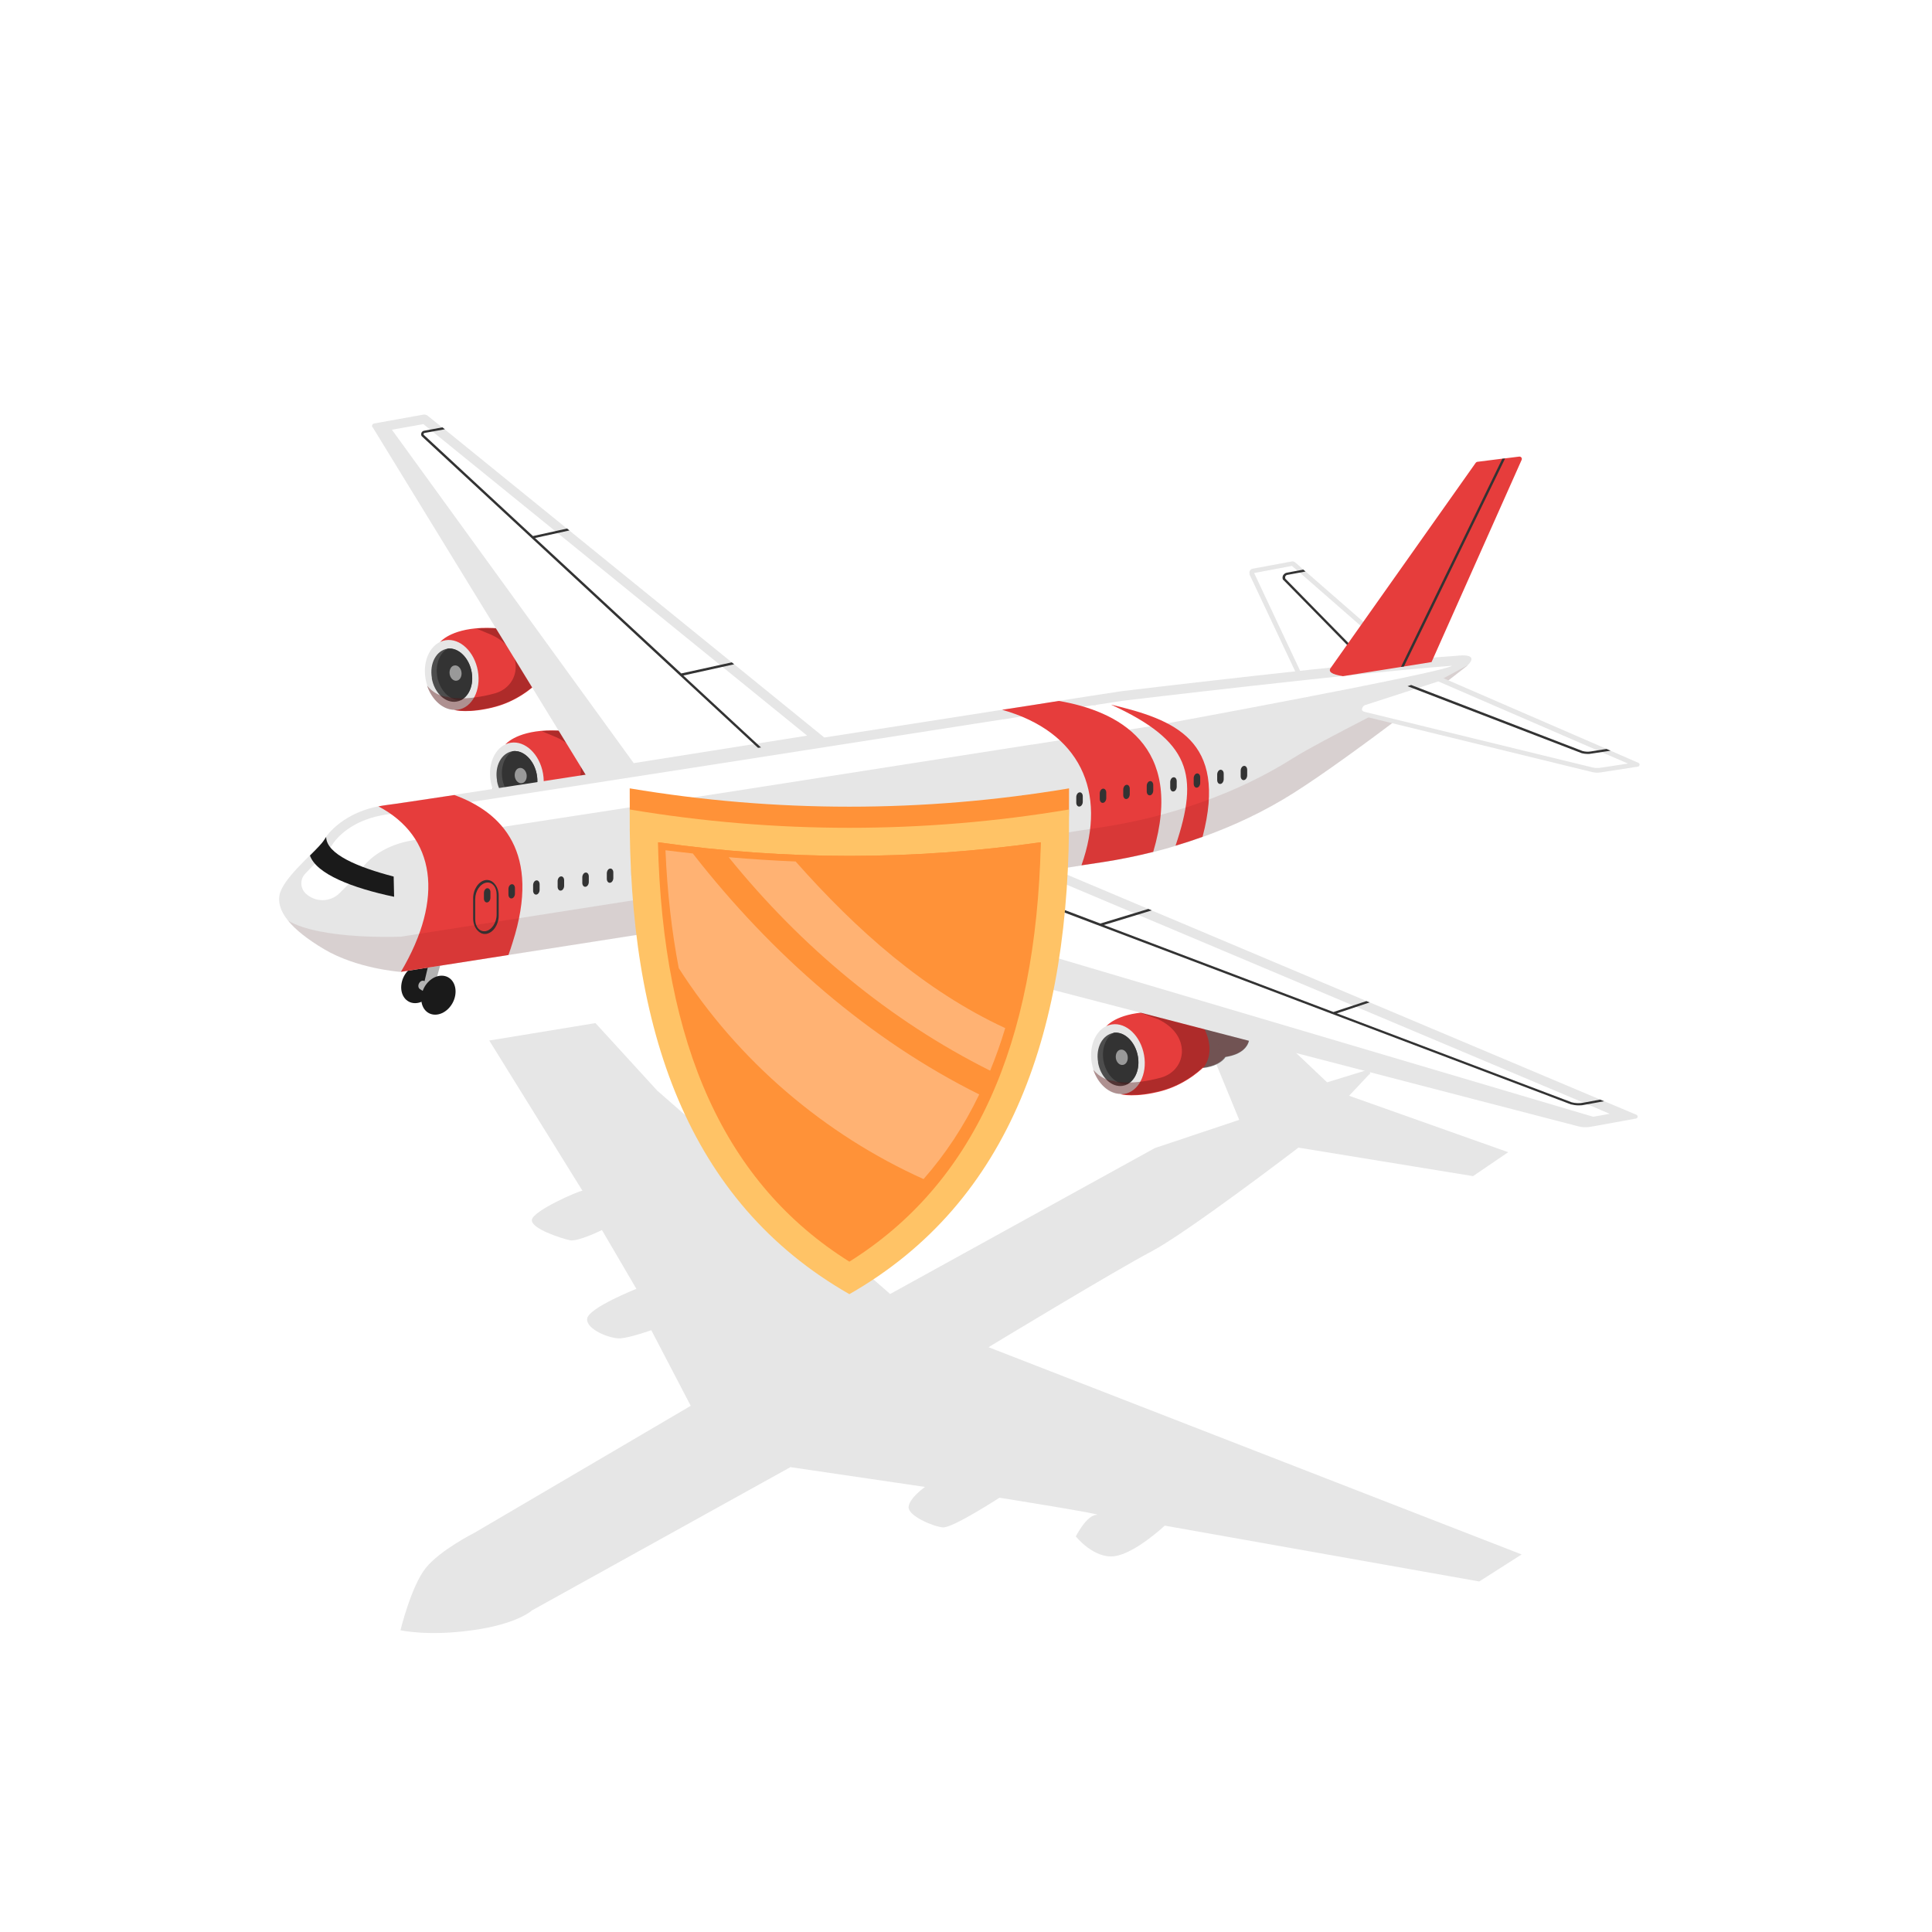 <?xml version="1.0" encoding="UTF-8"?> <svg xmlns="http://www.w3.org/2000/svg" viewBox="0 0 130.79 130.79"><defs><style> .cls-1 { fill: #999; } .cls-1, .cls-2, .cls-3, .cls-4, .cls-5, .cls-6, .cls-7, .cls-8, .cls-9, .cls-10, .cls-11, .cls-12, .cls-13, .cls-14 { stroke-width: 0px; } .cls-15 { opacity: .4; } .cls-15, .cls-16, .cls-13 { mix-blend-mode: multiply; } .cls-2 { fill: #4d4d4d; } .cls-3 { fill: #e63d3c; } .cls-4 { fill: #e6e6e6; } .cls-5 { mix-blend-mode: screen; opacity: .3; } .cls-5, .cls-11 { fill: #fff; } .cls-17 { isolation: isolate; } .cls-6 { fill: #1a1a1a; } .cls-7 { fill: gray; } .cls-8 { fill: #ffc366; } .cls-9 { fill: #b3b3b3; } .cls-10 { fill: #333; } .cls-16 { opacity: .1; } .cls-12, .cls-13 { fill: #ff9238; } .cls-14 { fill: #590e0e; } </style></defs><g class="cls-17"><g id="Layer_1" data-name="Layer 1"><g><g><path class="cls-4" d="m92.7,72.72l-1.37,1.46,10.77,3.82-2.38,1.62-11.82-1.93s-7.53,5.76-9.97,7.04c-2.44,1.28-11.01,6.47-11.01,6.47l36.09,14.03-2.87,1.83-21.29-3.78s-2.01,1.89-3.41,2.07c-1.4.18-2.61-1.34-2.61-1.34,0,0,.73-1.46,1.42-1.46s-6.59-1.16-6.59-1.16c0,0-3.18,2.07-3.84,2.01-.65-.06-2.38-.79-2.31-1.4.07-.61,1.11-1.34,1.11-1.34l-9.11-1.34-17.5,9.7s-.97.92-4.02,1.34c-3.05.43-4.88,0-4.88,0,0,0,.73-2.99,1.71-4.21.98-1.22,3.29-2.38,3.29-2.38l14.65-8.6-2.67-5.12s-1.38.49-2.07.55c-.69.06-2.38-.61-2.27-1.34.11-.73,3.33-2.01,3.33-2.01l-2.33-3.98s-1.64.81-2.18.69c-.54-.12-2.68-.79-2.56-1.4.13-.61,3.09-1.92,3.42-1.95l-6.31-10.17,7.19-1.18,4.19,4.58,15.76,13.76,17.92-9.88,5.71-1.91-3.08-7.48,2.44-1.31,6.59,6.25,2.67-.82c.18-.06.32.17.19.31Z"></path><g><path class="cls-4" d="m84.58,38.87l3.39,7.19,4.5-1.1.18-.04,2.25-.55-6.5-5.67-.15-.13-.56-.49c-.07-.06-.16-.09-.25-.07l-2.64.49c-.17.03-.27.22-.19.38Z"></path><polygon class="cls-11" points="94.21 44.2 88.18 38.93 88.03 38.8 87.46 38.31 84.9 38.79 88.14 45.68 94.21 44.2"></polygon><path class="cls-10" d="m86.87,39.25s5.59,5.7,5.59,5.7l.18-.04-5.63-5.74s-.02-.11,0-.15c.03-.05.07-.09.13-.1l1.24-.23-.15-.13-1.12.21c-.11.02-.19.09-.25.18-.05.1-.05.21,0,.31Z"></path><g><path class="cls-7" d="m40.74,53.23s1.69-.11,1.74-1.36-1.01-1.49-1.01-1.49l-2.03.12,1.3,2.72Z"></path><path class="cls-7" d="m42.16,52.51s1.69-.11,1.74-1.36-1.01-1.49-1.01-1.49l-2.03.12,1.3,2.72Z"></path><path class="cls-3" d="m40.87,53.09s-1.09,1.19-2.89,1.69c-1.81.49-2.8.23-2.8.23l-.97-4.61s.66-.85,2.79-.95c2.12-.09,3.66.81,3.66.81,0,0,1.04,1.52.21,2.82Z"></path><path class="cls-4" d="m33.22,52.91c.23,1.3,1.2,2.23,2.18,2.08.98-.15,1.59-1.33,1.36-2.63-.23-1.3-1.2-2.23-2.18-2.08-.98.15-1.59,1.33-1.36,2.63Z"></path><path class="cls-2" d="m33.64,52.85c.17.99.91,1.7,1.66,1.59.12-.02.23-.05.33-.11.55-.29.86-1.05.71-1.89-.17-.97-.9-1.68-1.62-1.59-.78.12-1.25,1.01-1.07,2Z"></path><path class="cls-10" d="m34.01,52.74c.17.97.89,1.67,1.62,1.59.55-.29.86-1.05.71-1.89-.17-.97-.9-1.68-1.62-1.59-.54.29-.85,1.05-.71,1.89Z"></path><path class="cls-1" d="m34.85,52.57c.04.28.26.49.48.45.22-.03.36-.29.32-.58-.04-.28-.26-.49-.48-.45-.22.03-.36.29-.32.58Z"></path><g class="cls-15"><path class="cls-14" d="m34.79,54.14s1.11.29,3.12-.26c1.77-.5,2.07-2.9-.22-3.96l-1.03-.43s4.37-.21,5.56.29c.24-.03,1.24,1.42,1.66,1.13,0,.07,0,.15,0,.23-.04,1.05-1.25,1.29-1.63,1.34-.46.66-1.53.73-1.53.73-.34.32-1.32,1.16-2.76,1.55-1.81.49-2.8.23-2.8.23-.78-.01-1.51-.67-1.84-1.63.4.47.92.75,1.45.76Z"></path></g></g><g><path class="cls-7" d="m36.33,46.29s1.69-.11,1.74-1.36c.05-1.25-1.01-1.49-1.01-1.49l-2.03.12,1.3,2.72Z"></path><path class="cls-7" d="m37.75,45.57s1.69-.11,1.74-1.36-1.01-1.49-1.01-1.49l-2.03.12,1.3,2.72Z"></path><path class="cls-3" d="m36.46,46.15s-1.09,1.19-2.89,1.69c-1.81.49-2.8.23-2.8.23l-.97-4.61s.66-.85,2.79-.95c2.12-.09,3.66.81,3.66.81,0,0,1.04,1.52.21,2.82Z"></path><path class="cls-4" d="m28.81,45.97c.23,1.3,1.2,2.23,2.18,2.08s1.59-1.33,1.36-2.63c-.23-1.3-1.2-2.23-2.18-2.08s-1.59,1.33-1.36,2.63Z"></path><path class="cls-2" d="m29.23,45.91c.17.99.91,1.7,1.66,1.59.12-.02.23-.05.33-.11.55-.29.86-1.05.71-1.89-.17-.97-.9-1.68-1.62-1.59-.78.12-1.25,1.01-1.07,2Z"></path><path class="cls-10" d="m29.6,45.8c.17.97.89,1.67,1.62,1.59.55-.29.86-1.05.71-1.89-.17-.97-.9-1.68-1.62-1.59-.54.29-.85,1.05-.71,1.89Z"></path><path class="cls-1" d="m30.44,45.63c.04.28.26.49.48.45.22-.03.36-.29.32-.58s-.26-.49-.48-.45c-.22.03-.36.29-.32.58Z"></path><g class="cls-15"><path class="cls-14" d="m30.38,47.2s1.11.29,3.12-.26c1.77-.5,2.07-2.9-.22-3.96l-1.03-.43s4.37-.21,5.56.29c.24-.03,1.24,1.42,1.66,1.13,0,.07,0,.15,0,.23-.04,1.05-1.25,1.29-1.63,1.34-.46.66-1.53.73-1.53.73-.34.32-1.32,1.16-2.76,1.55-1.81.49-2.8.23-2.8.23-.78-.01-1.51-.67-1.84-1.63.4.47.92.75,1.45.76Z"></path></g></g><path class="cls-4" d="m25.22,28.91l14.63,23.87,11.79-1.86.2-.03,4.31-.68-6.45-5.24-.16-.13-10.99-8.92-.16-.13-8.28-6.72-.17-.13-.98-.79c-.09-.07-.2-.1-.31-.08l-3.33.6c-.11.02-.17.15-.11.25Z"></path><polygon class="cls-11" points="28.66 28.71 38.15 36.41 54.64 49.8 42.9 51.66 26.53 29.09 28.66 28.71"></polygon><path class="cls-10" d="m28.55,29.53s23.09,21.4,23.09,21.4l.2-.03-5.58-5.17,3.44-.76-.16-.13-3.42.75-9.9-9.17,2.33-.51-.16-.13-2.31.51-7.4-6.86s-.01-.05,0-.07c0-.03.03-.04.06-.05l1.38-.25-.17-.13-1.24.23c-.08.01-.15.07-.18.14-.03.07-.03.16.02.23Z"></path><g><g><path class="cls-6" d="m58.62,66.16c-.12.73.29,1.32.92,1.32s1.24-.59,1.36-1.32-.29-1.32-.92-1.32-1.24.59-1.36,1.32Z"></path><path class="cls-9" d="m60.7,66.26l-.52-.27c-.3-.16-.58.36-.31.54l.49.32.33-.59Z"></path><path class="cls-6" d="m59.99,66.95c-.12.73.29,1.32.92,1.32s1.24-.59,1.36-1.32c.12-.73-.29-1.32-.92-1.32s-1.24.59-1.36,1.32Z"></path></g><path class="cls-9" d="m60.31,64.81l-.28.98.41.33s-.2.38-.19.43c.01.04-.63.4-.63.4h-1.24v-.2s.97-1,.97-1.03.28-.98.28-.98l.69.07Z"></path><g><path class="cls-6" d="m56.3,66.95c-.12.73.29,1.32.92,1.32s1.24-.59,1.36-1.32c.12-.73-.29-1.32-.92-1.32s-1.24.59-1.36,1.32Z"></path><path class="cls-9" d="m58.38,67.05l-.52-.27c-.3-.16-.58.36-.31.54l.49.32.33-.59Z"></path><path class="cls-6" d="m57.67,67.73c-.12.73.29,1.32.92,1.32s1.24-.59,1.36-1.32c.12-.73-.29-1.32-.92-1.32s-1.24.59-1.36,1.32Z"></path></g><path class="cls-9" d="m60.95,63.94l-.41,1.38c-.18.24-1.29.01-1.42-.38l.38-1.42,1.45.42Z"></path></g><g><path class="cls-6" d="m27.18,66.59c-.12.73.29,1.32.92,1.32s1.24-.59,1.36-1.32c.12-.73-.29-1.32-.92-1.32s-1.24.59-1.36,1.32Z"></path><path class="cls-9" d="m29.26,66.69l-.52-.27c-.3-.16-.58.36-.31.54l.49.32.33-.59Z"></path><polygon class="cls-9" points="28.7 66.59 29.16 64.65 29.95 64.79 29.41 66.78 28.7 66.59"></polygon><path class="cls-6" d="m28.54,67.37c-.12.73.29,1.32.92,1.32s1.24-.59,1.36-1.32c.12-.73-.29-1.32-.92-1.32s-1.24.59-1.36,1.32Z"></path></g><g><path class="cls-7" d="m67.38,68.52s1.69-.11,1.74-1.36-1.01-1.49-1.01-1.49l-2.03.12,1.3,2.72Z"></path><path class="cls-7" d="m68.8,67.8s1.69-.11,1.74-1.36-1.01-1.49-1.01-1.49l-2.03.12,1.3,2.72Z"></path><path class="cls-3" d="m67.51,68.38s-1.09,1.19-2.89,1.69c-1.81.49-2.8.23-2.8.23l-.97-4.61s.66-.85,2.79-.95c2.12-.09,3.66.81,3.66.81,0,0,1.04,1.52.21,2.82Z"></path><path class="cls-4" d="m59.86,68.2c.23,1.3,1.2,2.23,2.18,2.08.98-.15,1.59-1.33,1.36-2.63-.23-1.3-1.2-2.23-2.18-2.08-.98.15-1.59,1.33-1.36,2.63Z"></path><path class="cls-2" d="m60.29,68.14c.17.99.91,1.7,1.66,1.59.12-.02.23-.05.33-.11.55-.29.86-1.05.71-1.89-.17-.97-.9-1.68-1.62-1.59-.78.12-1.25,1.01-1.07,2Z"></path><path class="cls-10" d="m60.65,68.03c.17.97.89,1.67,1.62,1.59.55-.29.86-1.05.71-1.89-.17-.97-.9-1.68-1.62-1.59-.54.29-.85,1.05-.71,1.89Z"></path><path class="cls-1" d="m61.49,67.86c.04.28.26.49.48.45.22-.03.36-.29.32-.58s-.26-.49-.48-.45c-.22.03-.36.29-.32.58Z"></path><g class="cls-15"><path class="cls-14" d="m61.44,69.43s1.11.29,3.12-.26c1.77-.5,2.07-2.9-.22-3.96l-1.32-.48s5.49.51,6-.23c.24-.03,1.09,1.99,1.51,1.69,0,.07,0,.15,0,.23-.04,1.05-1.25,1.29-1.63,1.34-.46.66-1.53.73-1.53.73-.34.32-1.32,1.16-2.76,1.55-1.81.49-2.8.23-2.8.23-.78-.01-1.51-.67-1.84-1.63.4.47.92.75,1.45.76Z"></path></g></g><g><path class="cls-7" d="m81.43,72.3s1.69-.11,1.74-1.36-1.01-1.49-1.01-1.49l-2.03.12,1.3,2.72Z"></path><path class="cls-7" d="m82.85,71.57s1.69-.11,1.74-1.36c.05-1.25-1.01-1.49-1.01-1.49l-2.03.12,1.3,2.72Z"></path><path class="cls-3" d="m81.56,72.16s-1.09,1.19-2.89,1.69c-1.81.49-2.8.23-2.8.23l-.97-4.61s.66-.85,2.79-.95c2.12-.09,3.66.81,3.66.81,0,0,1.04,1.52.21,2.82Z"></path><path class="cls-4" d="m73.91,71.98c.23,1.3,1.2,2.23,2.18,2.08s1.59-1.33,1.36-2.63c-.23-1.3-1.2-2.23-2.18-2.08-.98.15-1.59,1.33-1.36,2.63Z"></path><path class="cls-2" d="m74.33,71.92c.17.99.91,1.7,1.66,1.59.12-.02.23-.05.33-.11.55-.29.86-1.05.71-1.89-.17-.97-.9-1.68-1.62-1.59-.78.12-1.25,1.01-1.07,2Z"></path><path class="cls-10" d="m74.7,71.8c.17.97.89,1.67,1.62,1.59.55-.29.86-1.05.71-1.89-.17-.97-.9-1.68-1.62-1.59-.54.29-.85,1.05-.71,1.89Z"></path><path class="cls-1" d="m75.54,71.64c.04.28.26.49.48.45.22-.03.36-.29.32-.58s-.26-.49-.48-.45c-.22.03-.36.29-.32.58Z"></path><g class="cls-15"><path class="cls-14" d="m75.48,73.21s1.11.29,3.12-.26c1.77-.5,2.07-2.9-.22-3.96l-1.32-.48s5.49.51,6-.23c.24-.03,1.09,1.99,1.51,1.69,0,.07,0,.15,0,.23-.04,1.05-1.25,1.29-1.63,1.34-.46.66-1.53.73-1.53.73-.34.32-1.32,1.16-2.76,1.55-1.81.49-2.8.23-2.8.23-.78-.01-1.51-.67-1.84-1.63.4.47.92.75,1.45.76Z"></path></g></g><g><path class="cls-4" d="m19.49,62.31c.51.63,1.33,1.28,2.44,1.94,2.23,1.33,5.15,1.54,5.15,1.54,0,0,.02,0,.06,0,.43-.07,3.23-.51,7.28-1.14,11.35-1.78,32.53-5.09,38.78-6.06.66-.1,1.16-.18,1.46-.22,1.11-.17,2.25-.4,3.41-.69.5-.13,1.01-.26,1.51-.42.61-.18,1.22-.38,1.83-.6,2.12-.76,4.21-1.74,6.15-2.97,4.04-2.55,11.74-8.6,11.74-8.6,0,0,.02-.02.06-.06.03-.03.05-.05.07-.07.22-.24.5-.72-.88-.56-6.21.42-22.62,2.39-22.62,2.39,0,0-.63.1-1.76.27-.08.02-.17.03-.26.04-.63.1-1.38.21-2.24.35-1.11.18-2.41.38-3.84.6-10.54,1.65-28.61,4.47-37.07,5.76-2.45.37-4.1.62-4.53.67-.21.03-.42.06-.61.1-1.97.4-3.06,1.41-3.55,2.07-.05.08-.1.15-.14.21-.15.24-.52.61-.95,1.04-.55.55-1.22,1.21-1.64,1.82-.18.26-.32.52-.39.75-.16.59.03,1.2.53,1.83Z"></path><path class="cls-11" d="m21.41,58.39c.54-.54.88-.89,1.07-1.18.03-.06.08-.12.11-.17.31-.42,1.24-1.44,3.17-1.83.19-.04.37-.07.56-.09.54-.07,2.77-.4,4.54-.67,8.63-1.31,27.08-4.2,37.02-5.75h.05c1.29-.21,2.46-.39,3.49-.56l2.52-.39h.23s.04-.04.04-.04c.02,0,.04,0,.05,0l1.74-.27c.16-.02,15.92-1.9,22.3-2.37-.61.47-20.05,4.05-20.37,4.09l-1.74.27s-.04,0-.05,0l-.04.04h-.23s-2.52.39-2.52.39c-1.03.16-2.2.35-3.49.55h-.05c-9.95,1.56-28.4,4.45-37.02,5.76-1.78.27-4.01.61-4.54.67-.19.02-.37.05-.56.09-1.93.39-2.86,1.41-3.17,1.83-.04.06-.08.11-.11.17-.18.29-.53.65-1.04,1.15-.14.14-.26.26-.37.37-.63.64-1.66.65-2.31.03-.37-.36-.39-.94-.04-1.32.25-.27.51-.53.76-.78Z"></path><path class="cls-3" d="m73.2,58.58c.66-.1,1.16-.18,1.46-.22,1.11-.17,2.25-.4,3.41-.69,2.15-7.26-2.43-9.54-6.39-10.22-1.11.18-2.41.38-3.84.6,5.25,1.48,7.15,5.52,5.37,10.53Z"></path><path class="cls-3" d="m27.14,65.79c.43-.07,3.23-.51,7.28-1.14.1-.27.19-.55.28-.84,1.96-6.1-.72-8.82-3.94-9.99-2.45.37-4.1.62-4.53.67-.21.03-.42.06-.61.1,3.85,2.03,4.48,6.2,1.52,11.2Z"></path><path class="cls-3" d="m79.58,57.25c.61-.18,1.22-.38,1.83-.6,1.73-6.58-1.94-7.94-6.2-8.95,5.38,2.47,5.99,4.75,4.37,9.55Z"></path><path class="cls-6" d="m20.98,57.91c.44,1.27,2.9,2.21,5.7,2.8l-.03-1.37c-2.41-.63-4.55-1.51-4.57-2.68-.05.08-.1.15-.14.21-.15.24-.52.61-.95,1.04Z"></path><g><g><path class="cls-10" d="m51.16,58.04c-.12.02-.22-.1-.22-.26v-.38c0-.16.1-.31.22-.32.12-.02.22.1.22.26v.38c0,.16-.1.31-.22.32Z"></path><path class="cls-10" d="m52.71,57.8c-.12.02-.22-.1-.22-.26v-.38c0-.16.1-.31.22-.32.12-.02.22.1.22.26v.38c0,.16-.1.31-.22.32Z"></path><path class="cls-10" d="m54.27,57.56c-.12.02-.22-.1-.22-.26v-.38c0-.16.1-.31.22-.32s.22.1.22.26v.38c0,.16-.1.31-.22.32Z"></path><path class="cls-10" d="m55.83,57.33c-.12.02-.22-.1-.22-.26v-.38c0-.16.1-.31.22-.32.12-.02.22.1.22.26v.38c0,.16-.1.31-.22.32Z"></path><path class="cls-10" d="m57.39,57.09c-.12.02-.22-.1-.22-.26v-.38c0-.16.1-.31.22-.32.12-.02.22.1.22.26v.38c0,.16-.1.31-.22.32Z"></path><path class="cls-10" d="m58.94,56.85c-.12.02-.22-.1-.22-.26v-.38c0-.16.1-.31.22-.32.12-.02.22.1.22.26v.38c0,.16-.1.31-.22.32Z"></path><path class="cls-10" d="m60.5,56.61c-.12.02-.22-.1-.22-.26v-.38c0-.16.1-.31.22-.32s.22.1.22.26v.38c0,.16-.1.31-.22.32Z"></path><path class="cls-10" d="m62.06,56.38c-.12.02-.22-.1-.22-.26v-.38c0-.16.1-.31.22-.32.12-.02.22.1.22.26v.38c0,.16-.1.31-.22.32Z"></path><path class="cls-10" d="m63.62,56.14c-.12.02-.22-.1-.22-.26v-.38c0-.16.1-.31.22-.32.12-.02.22.1.22.26v.38c0,.16-.1.31-.22.32Z"></path><path class="cls-10" d="m65.17,55.9c-.12.02-.22-.1-.22-.26v-.38c0-.16.1-.31.22-.32.12-.02.22.1.22.26v.38c0,.16-.1.31-.22.32Z"></path><path class="cls-10" d="m66.73,55.67c-.12.02-.22-.1-.22-.26v-.38c0-.16.1-.31.22-.32s.22.1.22.26v.38c0,.16-.1.31-.22.32Z"></path></g><g><path class="cls-10" d="m71.49,54.86c-.12.02-.22-.1-.22-.26v-.38c0-.16.1-.31.22-.32.12-.02.22.1.22.26v.38c0,.16-.1.31-.22.32Z"></path><path class="cls-10" d="m73.08,54.6c-.12.02-.22-.1-.22-.26v-.38c0-.16.1-.31.22-.32.12-.02.22.1.22.26v.38c0,.16-.1.31-.22.32Z"></path><path class="cls-10" d="m74.67,54.35c-.12.02-.22-.1-.22-.26v-.38c0-.16.1-.31.22-.32s.22.1.22.26v.38c0,.16-.1.31-.22.32Z"></path><path class="cls-10" d="m76.26,54.09c-.12.02-.22-.1-.22-.26v-.38c0-.16.1-.31.22-.32.12-.02.22.1.22.26v.38c0,.16-.1.31-.22.32Z"></path><path class="cls-10" d="m77.85,53.84c-.12.02-.22-.1-.22-.26v-.38c0-.16.1-.31.22-.32.12-.02.22.1.22.26v.38c0,.16-.1.31-.22.32Z"></path><path class="cls-10" d="m79.44,53.58c-.12.02-.22-.1-.22-.26v-.38c0-.16.1-.31.22-.32.12-.02.22.1.22.26v.38c0,.16-.1.31-.22.32Z"></path><path class="cls-10" d="m81.03,53.32c-.12.02-.22-.1-.22-.26v-.38c0-.16.1-.31.22-.32.12-.02.22.1.22.26v.38c0,.16-.1.31-.22.32Z"></path><path class="cls-10" d="m82.62,53.07c-.12.02-.22-.1-.22-.26v-.38c0-.16.1-.31.22-.32s.22.1.22.26v.38c0,.16-.1.31-.22.32Z"></path><path class="cls-10" d="m84.21,52.81c-.12.02-.22-.1-.22-.26v-.38c0-.16.1-.31.22-.32.12-.02.22.1.22.26v.38c0,.16-.1.31-.22.32Z"></path></g><g><path class="cls-10" d="m32.98,61.09c-.12.02-.22-.1-.22-.26v-.38c0-.16.1-.31.22-.32s.22.1.22.26v.38c0,.16-.1.31-.22.32Z"></path><path class="cls-10" d="m34.64,60.82c-.12.02-.22-.1-.22-.26v-.38c0-.16.1-.31.22-.32.12-.02.22.1.22.26v.38c0,.16-.1.31-.22.32Z"></path><path class="cls-10" d="m36.31,60.56c-.12.02-.22-.1-.22-.26v-.38c0-.16.1-.31.22-.32.12-.02.22.1.22.26v.38c0,.16-.1.31-.22.32Z"></path><path class="cls-10" d="m37.97,60.29c-.12.02-.22-.1-.22-.26v-.38c0-.16.1-.31.22-.32.12-.02.22.1.22.26v.38c0,.16-.1.31-.22.32Z"></path><path class="cls-10" d="m39.64,60.03c-.12.02-.22-.1-.22-.26v-.38c0-.16.1-.31.22-.32.12-.02.22.1.22.26v.38c0,.16-.1.31-.22.32Z"></path><path class="cls-10" d="m41.3,59.76c-.12.02-.22-.1-.22-.26v-.38c0-.16.1-.31.22-.32.12-.02.22.1.22.26v.38c0,.16-.1.31-.22.32Z"></path><path class="cls-10" d="m42.96,59.5c-.12.02-.22-.1-.22-.26v-.38c0-.16.1-.31.22-.32.12-.02.22.1.22.26v.38c0,.16-.1.31-.22.32Z"></path><path class="cls-10" d="m44.63,59.23c-.12.02-.22-.1-.22-.26v-.38c0-.16.1-.31.22-.32s.22.1.22.26v.38c0,.16-.1.31-.22.32Z"></path><path class="cls-10" d="m46.29,58.97c-.12.02-.22-.1-.22-.26v-.38c0-.16.1-.31.22-.32.12-.02.22.1.22.26v.38c0,.16-.1.31-.22.32Z"></path></g><path class="cls-10" d="m48.31,60.4c-.09-.04-.17-.11-.24-.19-.17-.2-.27-.48-.27-.79v-1.36c0-.6.37-1.15.83-1.23.23-.04.46.05.63.26.17.2.27.48.27.79v1.36c0,.6-.37,1.15-.83,1.23-.14.02-.27,0-.39-.06Zm.71-3.35c-.1-.05-.2-.07-.32-.05-.42.07-.76.57-.76,1.12v1.36c0,.25.07.47.2.62.13.15.3.22.49.19.42-.07.76-.57.76-1.12v-1.36c0-.25-.07-.47-.2-.62-.05-.06-.11-.11-.17-.14Z"></path><path class="cls-10" d="m68.98,57.42c-.09-.04-.17-.11-.24-.19-.17-.2-.27-.48-.27-.79v-1.36c0-.6.37-1.15.83-1.23.23-.04.46.05.63.26.17.2.27.48.27.79v1.36c0,.6-.37,1.15-.83,1.23-.14.02-.27,0-.39-.06Zm.71-3.35c-.1-.05-.21-.07-.32-.05-.42.07-.76.57-.76,1.12v1.36c0,.25.07.47.2.62.13.15.3.21.49.19.42-.07.76-.57.76-1.12v-1.36c0-.25-.07-.47-.2-.62-.05-.06-.11-.11-.17-.14Z"></path><path class="cls-10" d="m48.7,58.52c-.12.02-.22-.1-.22-.26v-.38c0-.16.1-.31.22-.32.12-.02.22.1.22.26v.38c0,.16-.1.31-.22.32Z"></path><path class="cls-10" d="m69.38,55.45c-.12.02-.22-.1-.22-.26v-.38c0-.16.1-.31.22-.32s.22.1.22.26v.38c0,.16-.1.31-.22.32Z"></path></g><path class="cls-10" d="m32.54,63.15c-.09-.04-.17-.11-.24-.19-.17-.2-.27-.48-.27-.79v-1.36c0-.6.37-1.15.83-1.23.23-.04.46.05.63.26.17.2.27.48.27.79v1.36c0,.6-.37,1.15-.83,1.23-.14.02-.27,0-.39-.06Zm.71-3.35c-.1-.05-.2-.07-.32-.05-.42.07-.76.57-.76,1.12v1.36c0,.25.07.47.2.62.13.15.3.21.49.19.42-.07.76-.57.76-1.12v-1.36c0-.25-.07-.47-.2-.62-.05-.06-.11-.11-.17-.14Z"></path><g class="cls-16"><path class="cls-14" d="m19.49,62.31c.5.63,1.33,1.28,2.44,1.94,2.23,1.33,5.15,1.54,5.15,1.54,0,0,.02,0,.06,0,.43-.07,3.23-.51,7.28-1.14,11.35-1.78,32.53-5.09,38.78-6.06.66-.1,1.16-.18,1.46-.22,1.11-.17,2.25-.4,3.41-.69.5-.13,1.01-.26,1.51-.42.61-.18,1.22-.38,1.83-.6,2.12-.76,4.21-1.74,6.15-2.97,4.04-2.55,11.74-8.6,11.74-8.6,0,0,.02-.02.06-.06-4.03,2.22-9.88,5.07-11.8,6.28-1.94,1.23-4.03,2.21-6.15,2.97-.61.22-1.22.42-1.83.6-.51.15-1.01.29-1.51.42-1.16.29-2.3.52-3.41.69-.3.04-.79.12-1.46.22-6.25.97-27.43,4.28-38.78,6.06-4.05.63-6.85,1.07-7.28,1.14h-.06s-5.36.23-7.59-1.09Z"></path></g></g><path class="cls-4" d="m50.94,61.73l55.91,14.52c.27.07.55.08.83.03l3.08-.56c.12-.02.14-.2.03-.25l-2.21-.93-.27-.11-15.6-6.58-.22-.09-14.53-6.13-.23-.1-11.21-4.73-5.18.74-.32.05-9.63,1.38c-1.85.27-1.68,2.5-.44,2.77Z"></path><polygon class="cls-11" points="61.1 58.22 61.42 58.17 66.42 57.45 92.24 68.34 108.06 75.01 108.33 75.13 108.97 75.4 107.85 75.6 53.04 59.37 61.1 58.22"></polygon><path class="cls-4" d="m92.29,48.48l15.47,3.78c.19.05.4.06.59.03l2.53-.39c.13-.02.16-.21.03-.26l-1.88-.82-.27-.12-11.37-4.93-1.86.6-.24.08-3,.97c-.45.18-.62.87,0,1.06Z"></path><path class="cls-11" d="m108.12,51.99c.06,0,.12,0,.18-.01l1.91-.29-1.3-.56-.28-.12-11.26-4.88-1.74.56-.24.08-3,.97c-.11.05-.19.19-.19.28,0,.03,0,.12.18.17l15.45,3.77c.09.02.19.03.29.03Z"></path><path class="cls-10" d="m95.28,46.45l11.8,4.54c.13.03.26.05.39.05.08,0,.16,0,.24-.02l1.32-.2-.27-.12-1.07.17c-.19.03-.38.02-.56-.03l-11.6-4.47-.24.08Z"></path><path class="cls-3" d="m90.88,45.78l3.97-.63.19-.03,1.87-.3,6.1-13.69c.05-.11-.04-.23-.16-.22l-.96.12-.19.02-1.66.21c-.07,0-.12.04-.16.1l-9.77,13.82c-.25.3.07.48.78.59Z"></path><path class="cls-10" d="m61.01,57.59l45.33,17.17c.17.04.34.07.51.07.12,0,.24,0,.36-.03l1.38-.25-.27-.11-1.14.21c-.26.05-.54.04-.79-.03l-15.89-6.02,2.22-.74-.22-.09-2.23.74-15.54-5.89,3.24-.99-.23-.1-3.25.99-13.14-4.98-.32.05Z"></path><polygon class="cls-10" points="94.84 45.15 95.04 45.12 101.89 31.04 101.7 31.06 94.84 45.15"></polygon></g></g><g><path class="cls-12" d="m57.5,86.18c-10.96-6.26-14.97-17.93-14.87-32.81,4.96.83,9.92,1.24,14.87,1.24s9.92-.41,14.87-1.24c.1,14.88-3.91,26.55-14.87,32.81Z"></path><path class="cls-8" d="m57.5,87.61c-10.96-6.26-14.97-17.93-14.87-32.81,4.96.83,9.92,1.24,14.87,1.24s9.92-.41,14.87-1.24c.1,14.88-3.91,26.55-14.87,32.81Z"></path><path class="cls-13" d="m70.46,57.02c-.31,13.81-4.57,23.13-12.96,28.39-8.39-5.26-12.64-14.57-12.96-28.39,4.32.61,8.67.92,12.96.92s8.64-.31,12.94-.92h.02Z"></path><path class="cls-12" d="m70.45,57.02c-.45,13.43-4.69,22.5-12.94,27.67-8.24-5.16-12.49-14.24-12.94-27.67,4.3.61,8.65.92,12.94.92s8.64-.31,12.94-.92Z"></path><path class="cls-5" d="m53.87,58.32c-1.51-.06-3.03-.16-4.54-.29,4.93,6.09,10.9,11.05,17.7,14.45.38-.92.72-1.88,1.02-2.88-5.46-2.53-10.07-6.63-14.18-11.27Z"></path><path class="cls-5" d="m46.92,57.78c-.62-.07-1.24-.14-1.87-.22.12,2.87.43,5.52.9,7.98,4.02,6.29,9.87,11.26,16.57,14.28,1.48-1.68,2.74-3.59,3.77-5.73-7.44-3.7-14.03-9.44-19.38-16.3Z"></path></g></g></g></g></svg> 
